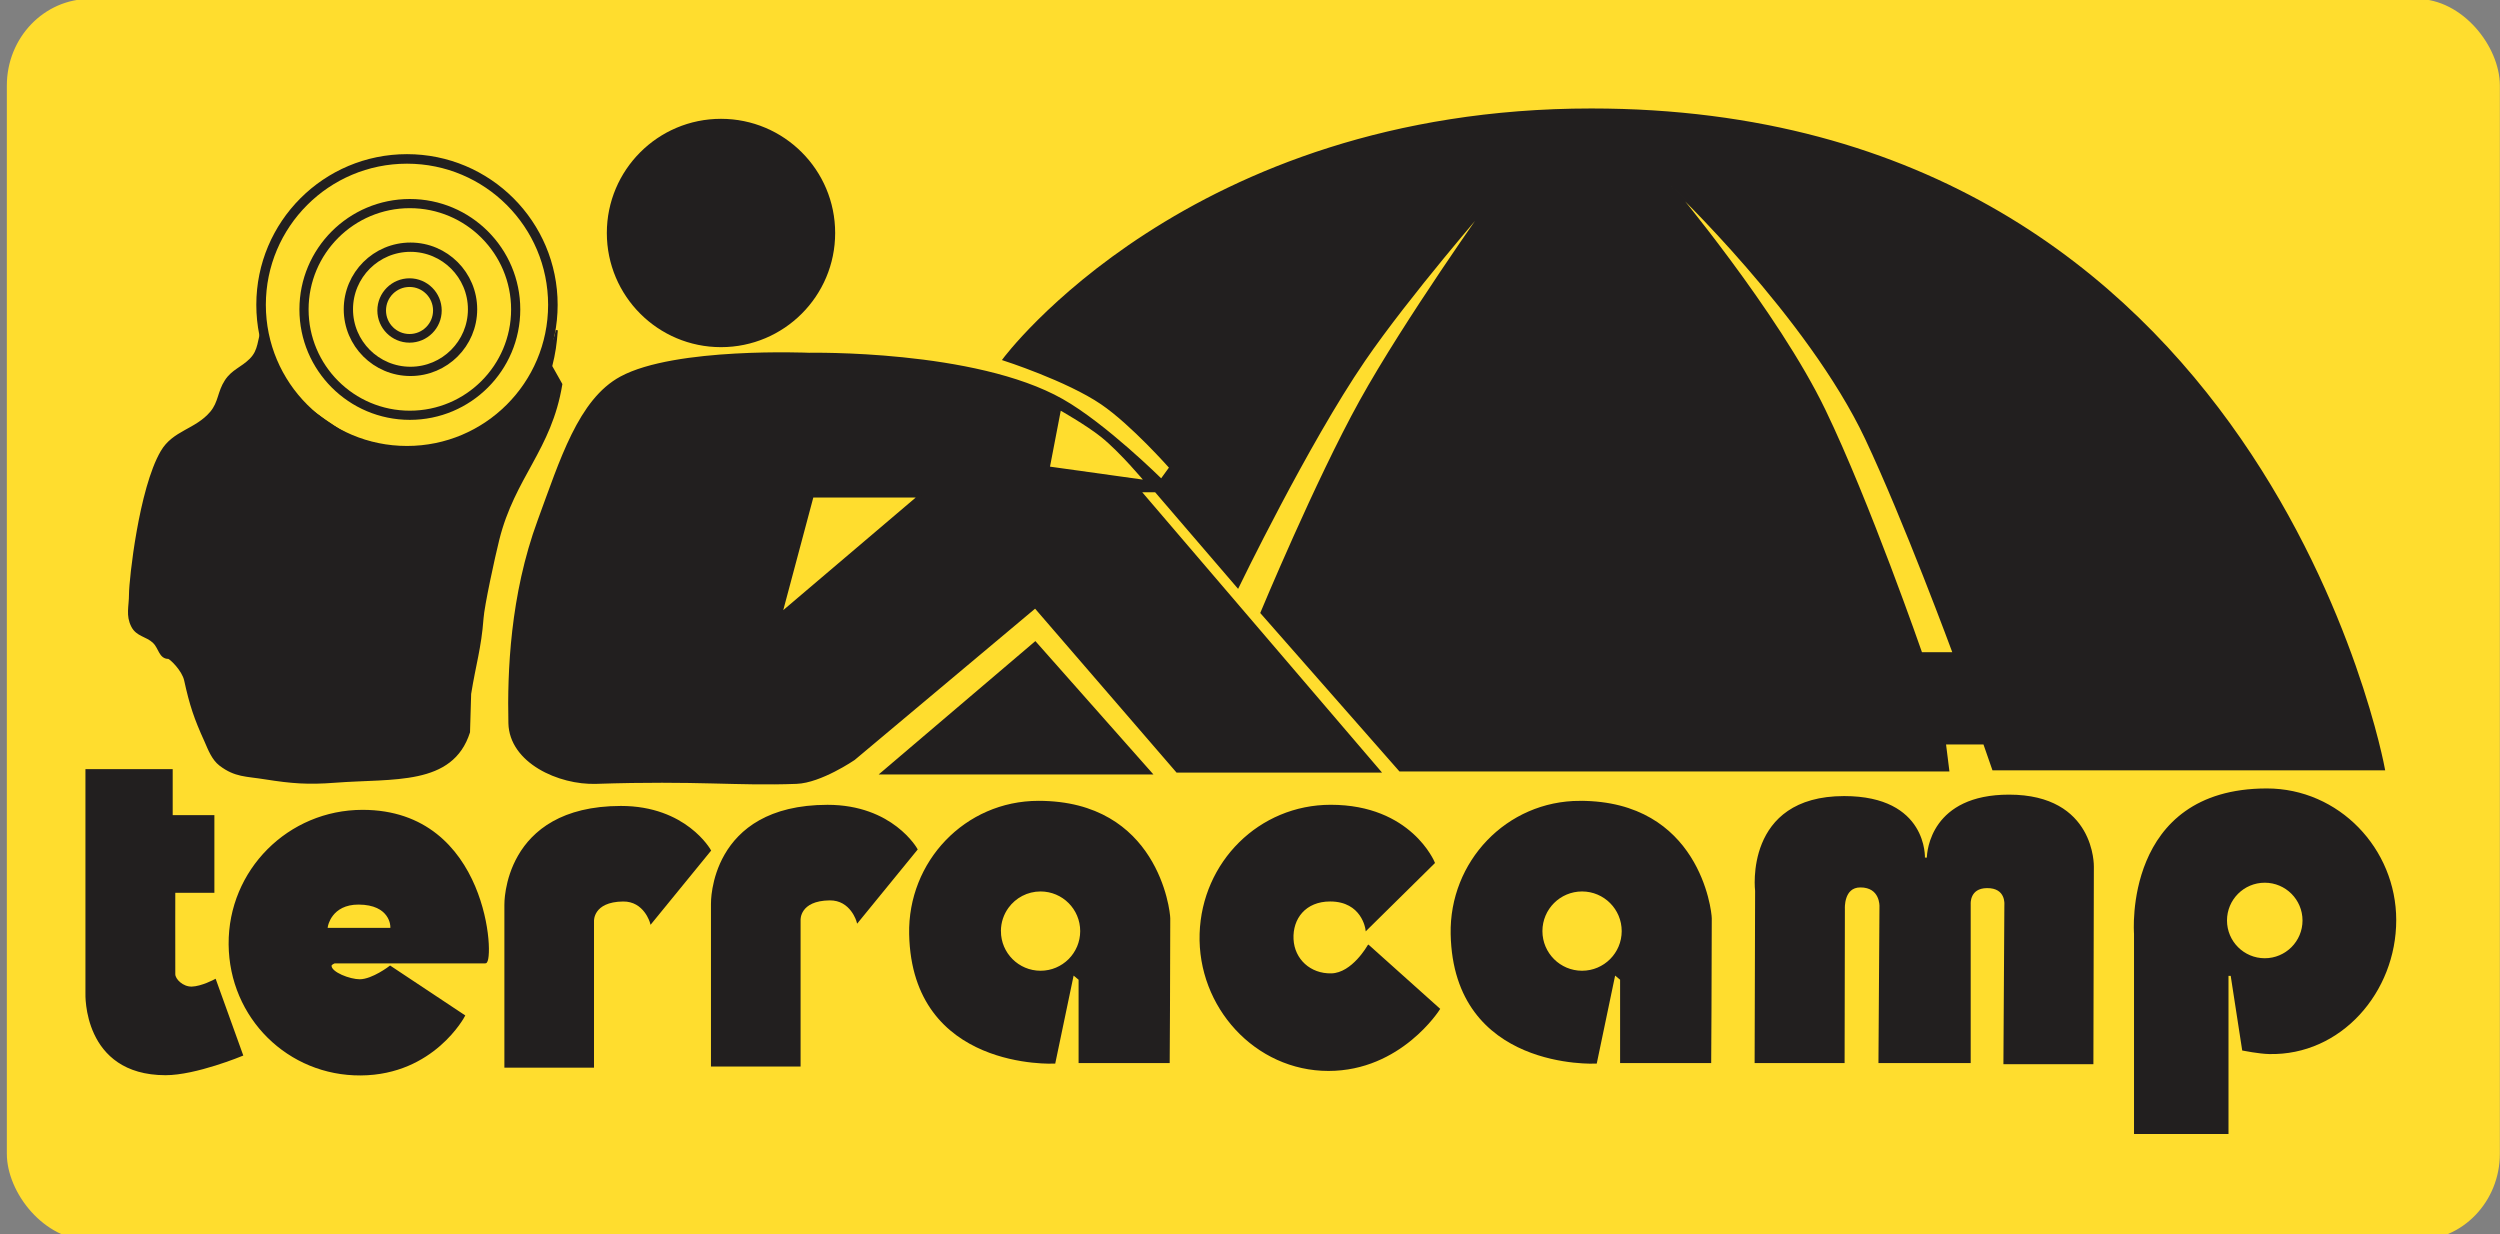 <svg id="svg16268" version="1.1" viewBox="0 0 288.452 142.415" height="142.415mm" width="288.452mm" xmlns="http://www.w3.org/2000/svg"><rect x="0" y="0" width="288.452" height="142.415" fill="#808080" stroke="none"/><defs id="defs16265"></defs><g transform="translate(78.451,-72.187)" id="layer1"><g id="g22218"><g transform="matrix(0.024,0,0,-0.025,204.09,94.241)" id="g14006"><rect rx="393.262" transform="scale(1,-1)" y="-880.793" x="-11733.158" height="5716.73" width="11972.307" id="rect22098" style="fill:#ffdd2e;fill-opacity:1;stroke:#ffdd2e;stroke-width:12.96;stroke-linecap:round"></rect></g><g transform="matrix(0.035,0,0,-0.035,-68.612,203.188)" id="g1785"><g id="g16204"><path id="path1787" style="fill:none;stroke:#221f1f;stroke-width:28.517;stroke-linecap:butt;stroke-linejoin:miter;stroke-miterlimit:3.864;stroke-dasharray:none;stroke-opacity:1" d="m 977.133,2719.34 c 0,50.7 41.107,91.81 91.817,91.81 50.71,0 91.81,-41.11 91.81,-91.81 0,-50.71 -41.1,-91.82 -91.81,-91.82 -50.71,0 -91.817,41.11 -91.817,91.82 z"></path><path id="path1789" style="fill:none;stroke:#221f1f;stroke-width:30.57;stroke-linecap:butt;stroke-linejoin:miter;stroke-miterlimit:3.864;stroke-dasharray:none;stroke-opacity:1" d="m 867.336,2723.3 c 0,113.06 91.644,204.7 204.704,204.7 113.05,0 204.69,-91.64 204.69,-204.7 0,-113.05 -91.64,-204.7 -204.69,-204.7 -113.06,0 -204.704,91.65 -204.704,204.7 z"></path><path id="path1791" style="fill:none;stroke:#221f1f;stroke-width:30.228;stroke-linecap:butt;stroke-linejoin:miter;stroke-miterlimit:3.864;stroke-dasharray:none;stroke-opacity:1" d="m 721.066,2722.82 c 0,192.71 156.219,348.93 348.924,348.93 192.71,0 348.93,-156.22 348.93,-348.93 0,-192.7 -156.22,-348.92 -348.93,-348.92 -192.705,0 -348.924,156.22 -348.924,348.92 z"></path><path id="path1793" style="fill:none;stroke:#221f1f;stroke-width:31.422;stroke-linecap:butt;stroke-linejoin:miter;stroke-miterlimit:3.864;stroke-dasharray:none;stroke-opacity:1" d="m 579.551,2738.02 c 0,265.64 215.336,480.98 480.979,480.98 265.64,0 480.97,-215.34 480.97,-480.98 0,-265.64 -215.33,-480.98 -480.97,-480.98 -265.643,0 -480.979,215.34 -480.979,480.98 z"></path><path id="path1795" style="fill:#221f1f;fill-opacity:1;fill-rule:evenodd;stroke:none" d="m 1554.27,2654.29 c -3.71,-46.39 -7.42,-74.22 -18.56,-118.75 l 33.41,-59.38 C 1533.86,2260.9 1413.25,2171.84 1361.29,1964 c -14.7,-58.78 -49.18,-218.03 -51.96,-259.78 -7.42,-98.35 -25.05,-150.31 -40.82,-248.66 l -3.71,-126.18 c -55.67,-174.43 -248.66,-148.45 -441.644,-163.29 -88.808,-6.84 -141.953,-2.79 -230.093,11.13 -63.094,10.21 -98.352,6.49 -148.45,44.54 -24.125,18.55 -36.187,50.1 -48.25,77.93 -34.328,75.15 -49.175,119.69 -66.8,200.41 -7.422,34.33 -49.176,74.22 -55.668,74.22 -27.836,0 -28.762,33.4 -48.247,51.96 -24.125,22.27 -54.742,21.34 -70.515,51.96 -18.555,36.18 -7.422,64.94 -7.422,105.77 0,47.32 32.473,347 103.914,469.47 38.969,67.73 113.191,70.52 163.297,129.9 27.832,33.39 24.121,66.8 48.246,103.91 22.266,34.33 52.883,41.75 81.645,70.51 30.617,30.62 25.05,64.02 40.824,103.91 2.785,-36.18 20.414,-54.73 29.691,-89.06 23.195,-82.58 54.738,-134.54 126.184,-181.85 150.645,-107.653 129.38,-92.665 345.148,-141.03 88.14,6.5 141.02,24.12 215.25,70.51 41.75,25.98 71.44,34.33 103.91,70.52 27.84,31.54 31.55,61.23 55.67,96.49 38.04,54.74 67.73,83.5 89.07,148.45 l 3.71,18.55"></path><path id="path1797" style="fill:none;stroke:#221f1f;stroke-width:7.147;stroke-linecap:butt;stroke-linejoin:miter;stroke-miterlimit:3.864;stroke-dasharray:none;stroke-opacity:1" d="m 1554.27,2654.29 c -3.71,-46.39 -7.42,-74.22 -18.56,-118.75 l 33.41,-59.38 C 1533.86,2260.9 1413.25,2171.84 1361.29,1964 c -14.7,-58.78 -49.18,-218.03 -51.96,-259.78 -7.42,-98.35 -25.05,-150.31 -40.82,-248.66 l -3.71,-126.18 c -55.67,-174.43 -248.66,-148.45 -441.644,-163.29 -88.808,-6.84 -141.953,-2.79 -230.093,11.13 -63.094,10.21 -98.352,6.49 -148.45,44.54 -24.125,18.55 -36.187,50.1 -48.25,77.93 -34.328,75.15 -49.175,119.69 -66.8,200.41 -7.422,34.33 -49.176,74.22 -55.668,74.22 -27.836,0 -28.762,33.4 -48.247,51.96 -24.125,22.27 -54.742,21.34 -70.515,51.96 -18.555,36.18 -7.422,64.94 -7.422,105.77 0,47.32 32.473,347 103.914,469.47 38.969,67.73 113.191,70.52 163.297,129.9 27.832,33.39 24.121,66.8 48.246,103.91 22.266,34.33 52.883,41.75 81.645,70.51 30.617,30.62 25.05,64.02 40.824,103.91 2.785,-36.18 20.414,-54.73 29.691,-89.06 23.195,-82.58 54.738,-134.54 126.184,-181.85 150.645,-107.653 129.38,-92.665 345.148,-141.03 88.14,6.5 141.02,24.12 215.25,70.51 41.75,25.98 71.44,34.33 103.91,70.52 27.84,31.54 31.55,61.23 55.67,96.49 38.04,54.74 67.73,83.5 89.07,148.45 z"></path><path id="path1799" style="fill:#221f1f;fill-opacity:1;fill-rule:nonzero;stroke:none" d="m 1723.39,2974.82 c 0,205.64 166.7,372.35 372.34,372.35 205.65,0 372.34,-166.71 372.34,-372.35 0,-205.64 -166.69,-372.34 -372.34,-372.34 -205.64,0 -372.34,166.7 -372.34,372.34"></path><path id="path1801" style="fill:none;stroke:#221f1f;stroke-width:8.027;stroke-linecap:butt;stroke-linejoin:miter;stroke-miterlimit:3.864;stroke-dasharray:none;stroke-opacity:1" d="m 1723.39,2974.82 c 0,205.64 166.7,372.35 372.34,372.35 205.65,0 372.34,-166.71 372.34,-372.35 0,-205.64 -166.69,-372.34 -372.34,-372.34 -205.64,0 -372.34,166.7 -372.34,372.34 z"></path><path id="path1803" style="fill:#221f1f;fill-opacity:1;fill-rule:nonzero;stroke:none" d="m 2385.59,2576.36 c 0,0 547.04,11.02 835.03,-152.16 142.39,-80.68 326.59,-263.5 326.59,-263.5 l 29.69,40.82 c 0,0 -126.49,143.57 -226.39,211.54 -114.08,77.63 -322.87,144.74 -322.87,144.74 0,0 608.64,823.9 1937.27,823.9 2219.32,0 2612.71,-2174.79 2612.71,-2174.79 h -1287.8 l -29.69,85.36 h -129.9 l 11.14,-89.07 H 4334 l -456.49,519.57 c 0,0 180.99,434.92 326.59,697.71 147.09,265.5 423.08,653.18 423.08,653.18 0,0 -266.02,-306.09 -411.95,-519.57 -187.93,-274.95 -415.66,-745.96 -415.66,-745.96 l -270.92,315.46 h -51.95 l 790.49,-924.1 h -668.03 l -467.61,541.84 -597.51,-501.02 c 0,0 -109.51,-74.98 -189.27,-77.93 -200.41,-7.43 -322.88,11.13 -660.61,0 -122.45,-4.04 -282.91,68.48 -285.76,196.69 -3.71,167.01 5.44,421.04 96.49,668.02 73.34,198.93 133.61,397.11 270.92,471.33 179.6,97.08 619.78,77.94 619.78,77.94"></path><path id="path1805" style="fill:none;stroke:#221f1f;stroke-width:7.147;stroke-linecap:butt;stroke-linejoin:miter;stroke-miterlimit:3.864;stroke-dasharray:none;stroke-opacity:1" d="m 2385.59,2576.36 c 0,0 547.04,11.02 835.03,-152.16 142.39,-80.68 326.59,-263.5 326.59,-263.5 l 29.69,40.82 c 0,0 -126.49,143.57 -226.39,211.54 -114.08,77.63 -322.87,144.74 -322.87,144.74 0,0 608.64,823.9 1937.27,823.9 2219.32,0 2612.71,-2174.79 2612.71,-2174.79 h -1287.8 l -29.69,85.36 h -129.9 l 11.14,-89.07 H 4334 l -456.49,519.57 c 0,0 180.99,434.92 326.59,697.71 147.09,265.5 423.08,653.18 423.08,653.18 0,0 -266.02,-306.09 -411.95,-519.57 -187.93,-274.95 -415.66,-745.96 -415.66,-745.96 l -270.92,315.46 h -51.95 l 790.49,-924.1 h -668.03 l -467.61,541.84 -597.51,-501.02 c 0,0 -109.51,-74.98 -189.27,-77.93 -200.41,-7.43 -322.88,11.13 -660.61,0 -122.45,-4.04 -282.91,68.48 -285.76,196.69 -3.71,167.01 5.44,421.04 96.49,668.02 73.34,198.93 133.61,397.11 270.92,471.33 179.6,97.08 619.78,77.94 619.78,77.94 z"></path><path id="path1807" style="fill:#ffffff;fill-opacity:1;fill-rule:nonzero;stroke:none" d="m 5228.4,3129.34 c 0,0 452.78,-430.51 642.05,-831.32 127.52,-270.05 289.48,-708.85 289.48,-708.85 H 6052.3 c 0,0 -172.87,498.59 -319.17,801.63 -155.87,322.88 -504.73,738.54 -504.73,738.54"></path><path id="path1809" style="fill:#ffdd2e;fill-opacity:1;stroke:#221f1f;stroke-width:7.147;stroke-linecap:butt;stroke-linejoin:miter;stroke-miterlimit:3.864;stroke-dasharray:none;stroke-opacity:1" d="m 5228.4,3129.34 c 0,0 452.78,-430.51 642.05,-831.32 127.52,-270.05 289.48,-708.85 289.48,-708.85 H 6052.3 c 0,0 -172.87,498.59 -319.17,801.63 -155.87,322.88 -504.73,738.54 -504.73,738.54 z"></path><path id="path1811" style="fill:#ffdd2e;fill-opacity:1;fill-rule:nonzero;stroke:none" d="m 3213.2,2394.51 c 0,0 87.43,-49.25 137.31,-89.07 63.2,-50.44 144.74,-148.45 144.74,-148.45 l -319.16,44.53 37.11,192.99"></path><path id="path1813" style="fill:none;stroke:#221f1f;stroke-width:7.147;stroke-linecap:butt;stroke-linejoin:miter;stroke-miterlimit:3.864;stroke-dasharray:none;stroke-opacity:1" d="m 3213.2,2394.51 c 0,0 87.43,-49.25 137.31,-89.07 63.2,-50.44 144.74,-148.45 144.74,-148.45 l -319.16,44.53 z"></path><path id="path1815" style="fill:#ffdd2e;fill-opacity:1;fill-rule:nonzero;stroke:none" d="m 2397.28,2106.28 h 350.11 l -452.8,-384.85 z"></path><path id="path1817" style="fill:none;stroke:#221f1f;stroke-width:7.147;stroke-linecap:butt;stroke-linejoin:miter;stroke-miterlimit:3.864;stroke-dasharray:none;stroke-opacity:1" d="m 2397.28,2106.28 h 350.11 l -452.8,-384.85 z"></path><path id="path1819" style="fill:#221f1f;fill-opacity:1;fill-rule:nonzero;stroke:none" d="m 3131.72,1624.49 381.63,-431.17 h -888.2 z"></path><path id="path1821" style="fill:none;stroke:#221f1f;stroke-width:7.147;stroke-linecap:butt;stroke-linejoin:miter;stroke-miterlimit:3.864;stroke-dasharray:none;stroke-opacity:1" d="m 3131.72,1624.49 381.63,-431.17 h -888.2 z"></path><path id="path1823" style="fill:#221f1f;fill-opacity:1;fill-rule:nonzero;stroke:none" d="M 4.125,468.355 V 1203.82 H 284.598 V 1052.21 H 422.035 V 803.23 H 293.188 c 0,0 -0.418,-172.933 0,-271.878 0.078,-18.715 27.699,-45.325 58.085,-44.43 33.188,0.98 76.489,24.391 76.489,24.391 l 88.629,-246.114 c 0,0 -152.266,-63.293 -251.782,-63.242 C -6.492,202.102 4.125,468.355 4.125,468.355"></path><path id="path1825" style="fill:none;stroke:#221f1f;stroke-width:7.147;stroke-linecap:butt;stroke-linejoin:miter;stroke-miterlimit:3.864;stroke-dasharray:none;stroke-opacity:1" d="M 4.125,468.355 V 1203.82 H 284.598 V 1052.21 H 422.035 V 803.23 H 293.188 c 0,0 -0.418,-172.933 0,-271.878 0.078,-18.715 27.699,-45.325 58.085,-44.43 33.188,0.98 76.489,24.391 76.489,24.391 l 88.629,-246.114 c 0,0 -152.266,-63.293 -251.782,-63.242 C -6.492,202.102 4.125,468.355 4.125,468.355 Z"></path><path id="path1827" style="fill:#221f1f;fill-opacity:1;fill-rule:nonzero;stroke:none" d="m 1673.5,226.762 h -288.28 v 533.25 c 0,0 -7.2,322.118 380.45,322.418 213.54,0.15 293.31,-143.11 293.31,-143.11 L 1865.12,701.797 c 0,0 -20.28,73.601 -92.18,72.766 -102.88,-1.196 -99.44,-67.915 -99.44,-67.915 V 226.762"></path><path id="path1829" style="fill:none;stroke:#221f1f;stroke-width:7.147;stroke-linecap:butt;stroke-linejoin:miter;stroke-miterlimit:3.864;stroke-dasharray:none;stroke-opacity:1" d="m 1673.5,226.762 h -288.28 v 533.25 c 0,0 -7.2,322.118 380.45,322.418 213.54,0.15 293.31,-143.11 293.31,-143.11 L 1865.12,701.797 c 0,0 -20.28,73.601 -92.18,72.766 -102.88,-1.196 -99.44,-67.915 -99.44,-67.915 z"></path><path id="path1831" style="fill:#221f1f;fill-opacity:1;fill-rule:nonzero;stroke:none" d="m 2354.51,230.473 h -288.28 v 533.25 c 0,0 -7.2,322.117 380.45,322.417 213.54,0.15 293.3,-143.109 293.3,-143.109 L 2546.13,705.512 c 0,0 -20.27,73.597 -92.18,72.761 -102.88,-1.195 -99.44,-67.91 -99.44,-67.91 v -479.89"></path><path id="path1833" style="fill:none;stroke:#221f1f;stroke-width:7.147;stroke-linecap:butt;stroke-linejoin:miter;stroke-miterlimit:3.864;stroke-dasharray:none;stroke-opacity:1" d="m 2354.51,230.473 h -288.28 v 533.25 c 0,0 -7.2,322.117 380.45,322.417 213.54,0.15 293.3,-143.109 293.3,-143.109 L 2546.13,705.512 c 0,0 -20.27,73.597 -92.18,72.761 -102.88,-1.195 -99.44,-67.91 -99.44,-67.91 z"></path><path id="path1835" style="fill:#221f1f;fill-opacity:1;fill-rule:nonzero;stroke:none" d="m 4230.08,624.246 231.95,-207.832 c 0,0 -126.18,-200.406 -363.7,-200.41 C 3858.21,216 3669.38,425.063 3677.1,665.07 c 7.55,234.254 194.27,421.22 428.65,421.22 263.5,0 339.58,-187.411 339.58,-187.411 l -221.6,-218.652 c 0,0 -12.4,94.441 -119.92,94.441 -83.03,0 -127.67,-58.629 -124.24,-128.152 3.32,-67.391 57.25,-117.637 128.38,-115.985 70.62,1.641 122.13,93.715 122.13,93.715"></path><path id="path1837" style="fill:none;stroke:#221f1f;stroke-width:7.147;stroke-linecap:butt;stroke-linejoin:miter;stroke-miterlimit:3.864;stroke-dasharray:none;stroke-opacity:1" d="m 4230.08,624.246 231.95,-207.832 c 0,0 -126.18,-200.406 -363.7,-200.41 C 3858.21,216 3669.38,425.063 3677.1,665.07 c 7.55,234.254 194.27,421.22 428.65,421.22 263.5,0 339.58,-187.411 339.58,-187.411 l -221.6,-218.652 c 0,0 -12.4,94.441 -119.92,94.441 -83.03,0 -127.67,-58.629 -124.24,-128.152 3.32,-67.391 57.25,-117.637 128.38,-115.985 70.62,1.641 122.13,93.715 122.13,93.715 z"></path><path id="path1839" style="fill:#221f1f;fill-opacity:1;fill-rule:nonzero;stroke:none" d="m 3142.69,1099.29 c 389.68,0 430.5,-358.142 430.5,-384.122 0.02,-178.168 -1.86,-473.18 -1.86,-473.18 h -293.19 v 272.774 l -22.26,18.558 -61.24,-293.191 c 0,0 -465.76,-24.121 -475.04,423.082 -4.92,236.894 181.85,436.079 423.09,436.079"></path><path id="path1841" style="fill:none;stroke:#221f1f;stroke-width:7.147;stroke-linecap:butt;stroke-linejoin:miter;stroke-miterlimit:3.864;stroke-dasharray:none;stroke-opacity:1" d="m 3142.69,1099.29 c 389.68,0 430.5,-358.142 430.5,-384.122 0.02,-178.168 -1.86,-473.18 -1.86,-473.18 h -293.19 v 272.774 l -22.26,18.558 -61.24,-293.191 c 0,0 -465.76,-24.121 -475.04,423.082 -4.92,236.894 181.85,436.079 423.09,436.079 z"></path><path id="path1843" style="fill:#ffdd2e;fill-opacity:1;fill-rule:nonzero;stroke:#ffffff;stroke-opacity:1" d="m 3022.07,673.418 c 0,27.987 9.045,53.861 24.37,74.858 23.117,31.673 60.526,52.251 102.74,52.251 70.2,0 127.11,-56.906 127.11,-127.109 0,-70.199 -56.91,-127.109 -127.11,-127.109 -70.2,0 -127.11,56.91 -127.11,127.109"></path><path id="path1845" style="fill:none;stroke:#ffdd2e;stroke-width:7.147;stroke-linecap:butt;stroke-linejoin:miter;stroke-miterlimit:3.864;stroke-dasharray:none;stroke-opacity:1" d="m 3022.07,673.418 c 0,27.987 9.045,53.861 24.37,74.858 23.117,31.673 60.526,52.251 102.74,52.251 70.2,0 127.11,-56.906 127.11,-127.109 0,-70.199 -56.91,-127.109 -127.11,-127.109 -70.2,0 -127.11,56.91 -127.11,127.109 z"></path><path id="path1847" style="fill:#221f1f;fill-opacity:1;fill-rule:nonzero;stroke:none" d="m 4927.79,1099.29 c 389.68,0 430.51,-358.142 430.51,-384.122 0.02,-178.168 -1.86,-473.18 -1.86,-473.18 h -293.19 v 272.774 l -22.27,18.558 -61.23,-293.191 c 0,0 -465.76,-24.121 -475.04,423.082 -4.92,236.894 181.85,436.079 423.08,436.079"></path><path id="path1849" style="fill:none;stroke:#221f1f;stroke-width:7.147;stroke-linecap:butt;stroke-linejoin:miter;stroke-miterlimit:3.864;stroke-dasharray:none;stroke-opacity:1" d="m 4927.79,1099.29 c 389.68,0 430.51,-358.142 430.51,-384.122 0.02,-178.168 -1.86,-473.18 -1.86,-473.18 h -293.19 v 272.774 l -22.27,18.558 -61.23,-293.191 c 0,0 -465.76,-24.121 -475.04,423.082 -4.92,236.894 181.85,436.079 423.08,436.079 z"></path><path id="path1851" style="fill:#ffdd2e;fill-opacity:1;fill-rule:nonzero;stroke:none" d="m 4807.18,673.418 c 0,70.203 56.91,127.109 127.11,127.109 70.2,0 127.11,-56.906 127.11,-127.109 0,-70.199 -56.91,-127.109 -127.11,-127.109 -70.2,0 -127.11,56.91 -127.11,127.109"></path><path id="path1853" style="fill:#ffdd2e;fill-opacity:1;stroke:#ffdd2e;stroke-width:7.147;stroke-linecap:butt;stroke-linejoin:miter;stroke-miterlimit:3.864;stroke-dasharray:none;stroke-opacity:1" d="m 4807.18,673.418 c 0,70.203 56.91,127.109 127.11,127.109 70.2,0 127.11,-56.906 127.11,-127.109 0,-70.199 -56.91,-127.109 -127.11,-127.109 -70.2,0 -127.11,56.91 -127.11,127.109 z"></path><path id="path1855" style="fill:#221f1f;fill-opacity:1;fill-rule:nonzero;stroke:none" d="m 5796.22,241.988 h -289.47 l 1.58,564.11 c 0,0 -37.78,308.882 289.99,308.882 273.2,0 262.71,-201.843 262.71,-201.843 0,0 0.94,-1.457 13.36,-0.887 0,26.344 14.95,207.45 267.39,207.45 282.05,0 276.14,-233.845 276.14,-233.845 l -1.51,-647.578 h -289.48 l 3.1,521.645 c 0,0 6.18,59.348 -60.87,58.766 -60.99,-0.532 -57.28,-55.27 -57.28,-55.27 v -521.43 h -296.9 l 3.32,513.735 c 0,0 2.18,65.172 -66.41,65.218 -59.45,0.039 -54.74,-74.226 -54.74,-74.226 l -0.93,-504.727"></path><path id="path1857" style="fill:none;stroke:#221f1f;stroke-width:7.147;stroke-linecap:butt;stroke-linejoin:miter;stroke-miterlimit:3.864;stroke-dasharray:none;stroke-opacity:1" d="m 5796.22,241.988 h -289.47 l 1.58,564.11 c 0,0 -37.78,308.882 289.99,308.882 273.2,0 262.71,-201.843 262.71,-201.843 0,0 0.94,-1.457 13.36,-0.887 0,26.344 14.95,207.45 267.39,207.45 282.05,0 276.14,-233.845 276.14,-233.845 l -1.51,-647.578 h -289.48 l 3.1,521.645 c 0,0 6.18,59.348 -60.87,58.766 -60.99,-0.532 -57.28,-55.27 -57.28,-55.27 v -521.43 h -296.9 l 3.32,513.735 c 0,0 2.18,65.172 -66.41,65.218 -59.45,0.039 -54.74,-74.226 -54.74,-74.226 z"></path><path id="path1859" style="fill:#221f1f;fill-opacity:1;fill-rule:nonzero;stroke:none" d="M 7061.76,529.355 V 8.18 H 6757.44 V 665.07 c 0,0 -37.12,475.04 434.2,475.04 235.44,0 423.09,-196.7 423.09,-430.505 0,-235.449 -180.23,-443.519 -415.66,-437.925 -33.56,0.8 -85.36,11.133 -85.36,11.133 l -38,246.542 h -13.95"></path><path id="path1861" style="fill:none;stroke:#221f1f;stroke-width:7.147;stroke-linecap:butt;stroke-linejoin:miter;stroke-miterlimit:3.864;stroke-dasharray:none;stroke-opacity:1" d="M 7061.76,529.355 V 8.18 H 6757.44 V 665.07 c 0,0 -37.12,475.04 434.2,475.04 235.44,0 423.09,-196.7 423.09,-430.505 0,-235.449 -180.23,-443.519 -415.66,-437.925 -33.56,0.8 -85.36,11.133 -85.36,11.133 l -38,246.542 z"></path><path id="path1863" style="fill:#ffffff;fill-opacity:1;fill-rule:nonzero;stroke:none" d="m 7063.97,708.449 c 0,66.781 54.13,120.914 120.91,120.914 66.78,0 120.91,-54.133 120.91,-120.914 0,-66.777 -54.13,-120.914 -120.91,-120.914 -66.78,0 -120.91,54.137 -120.91,120.914"></path><path id="path1865" style="fill:#ffdd2e;fill-opacity:1;stroke:#ffdd2e;stroke-width:7.147;stroke-linecap:butt;stroke-linejoin:miter;stroke-miterlimit:3.864;stroke-dasharray:none;stroke-opacity:1" d="m 7063.97,708.449 c 0,66.781 54.13,120.914 120.91,120.914 66.78,0 120.91,-54.133 120.91,-120.914 0,-66.777 -54.13,-120.914 -120.91,-120.914 -66.78,0 -120.91,54.137 -120.91,120.914 z"></path><path id="path1867" style="fill:#221f1f;fill-opacity:1;fill-rule:nonzero;stroke:none" d="m 1318.61,570.434 c -181.88,0 -497.309,0 -497.309,0 0,0 -12.895,-4.465 -12.988,-11.137 -0.364,-24.813 64.562,-48.391 96.492,-48.246 42.765,0.195 100.205,44.535 100.205,44.535 l 243.08,-161.441 c 0,0 -100.2,-191.125 -339.578,-192.977 -237.942,-1.84 -430.5,187.414 -432.356,428.645 -1.867,243.085 194.844,439.777 437.926,439.777 413.808,0 432.358,-499.156 404.528,-499.156"></path><path id="path1869" style="fill:none;stroke:#221f1f;stroke-width:7.147;stroke-linecap:butt;stroke-linejoin:miter;stroke-miterlimit:3.864;stroke-dasharray:none;stroke-opacity:1" d="m 1318.61,570.434 c -181.88,0 -497.309,0 -497.309,0 0,0 -12.895,-4.465 -12.988,-11.137 -0.364,-24.813 64.562,-48.391 96.492,-48.246 42.765,0.195 100.205,44.535 100.205,44.535 l 243.08,-161.441 c 0,0 -100.2,-191.125 -339.578,-192.977 -237.942,-1.84 -430.5,187.414 -432.356,428.645 -1.867,243.085 194.844,439.777 437.926,439.777 413.808,0 432.358,-499.156 404.528,-499.156 z"></path><path id="path1871" style="fill:#ffffff;fill-opacity:1;fill-rule:nonzero;stroke:none" d="M 901.301,757.266 C 1002.71,756.746 1002.2,687.652 1002.2,687.652 H 803.117 c 0,0 10.91,70.059 98.184,69.614"></path><path id="path1873" style="fill:#ffdd2e;fill-opacity:1;stroke:#ffdd2e;stroke-width:7.147;stroke-linecap:butt;stroke-linejoin:miter;stroke-miterlimit:3.864;stroke-dasharray:none;stroke-opacity:1" d="M 901.301,757.266 C 1002.71,756.746 1002.2,687.652 1002.2,687.652 H 803.117 c 0,0 10.91,70.059 98.184,69.614 z"></path></g><g transform="scale(10)" id="g1875"></g></g></g></g></svg> 